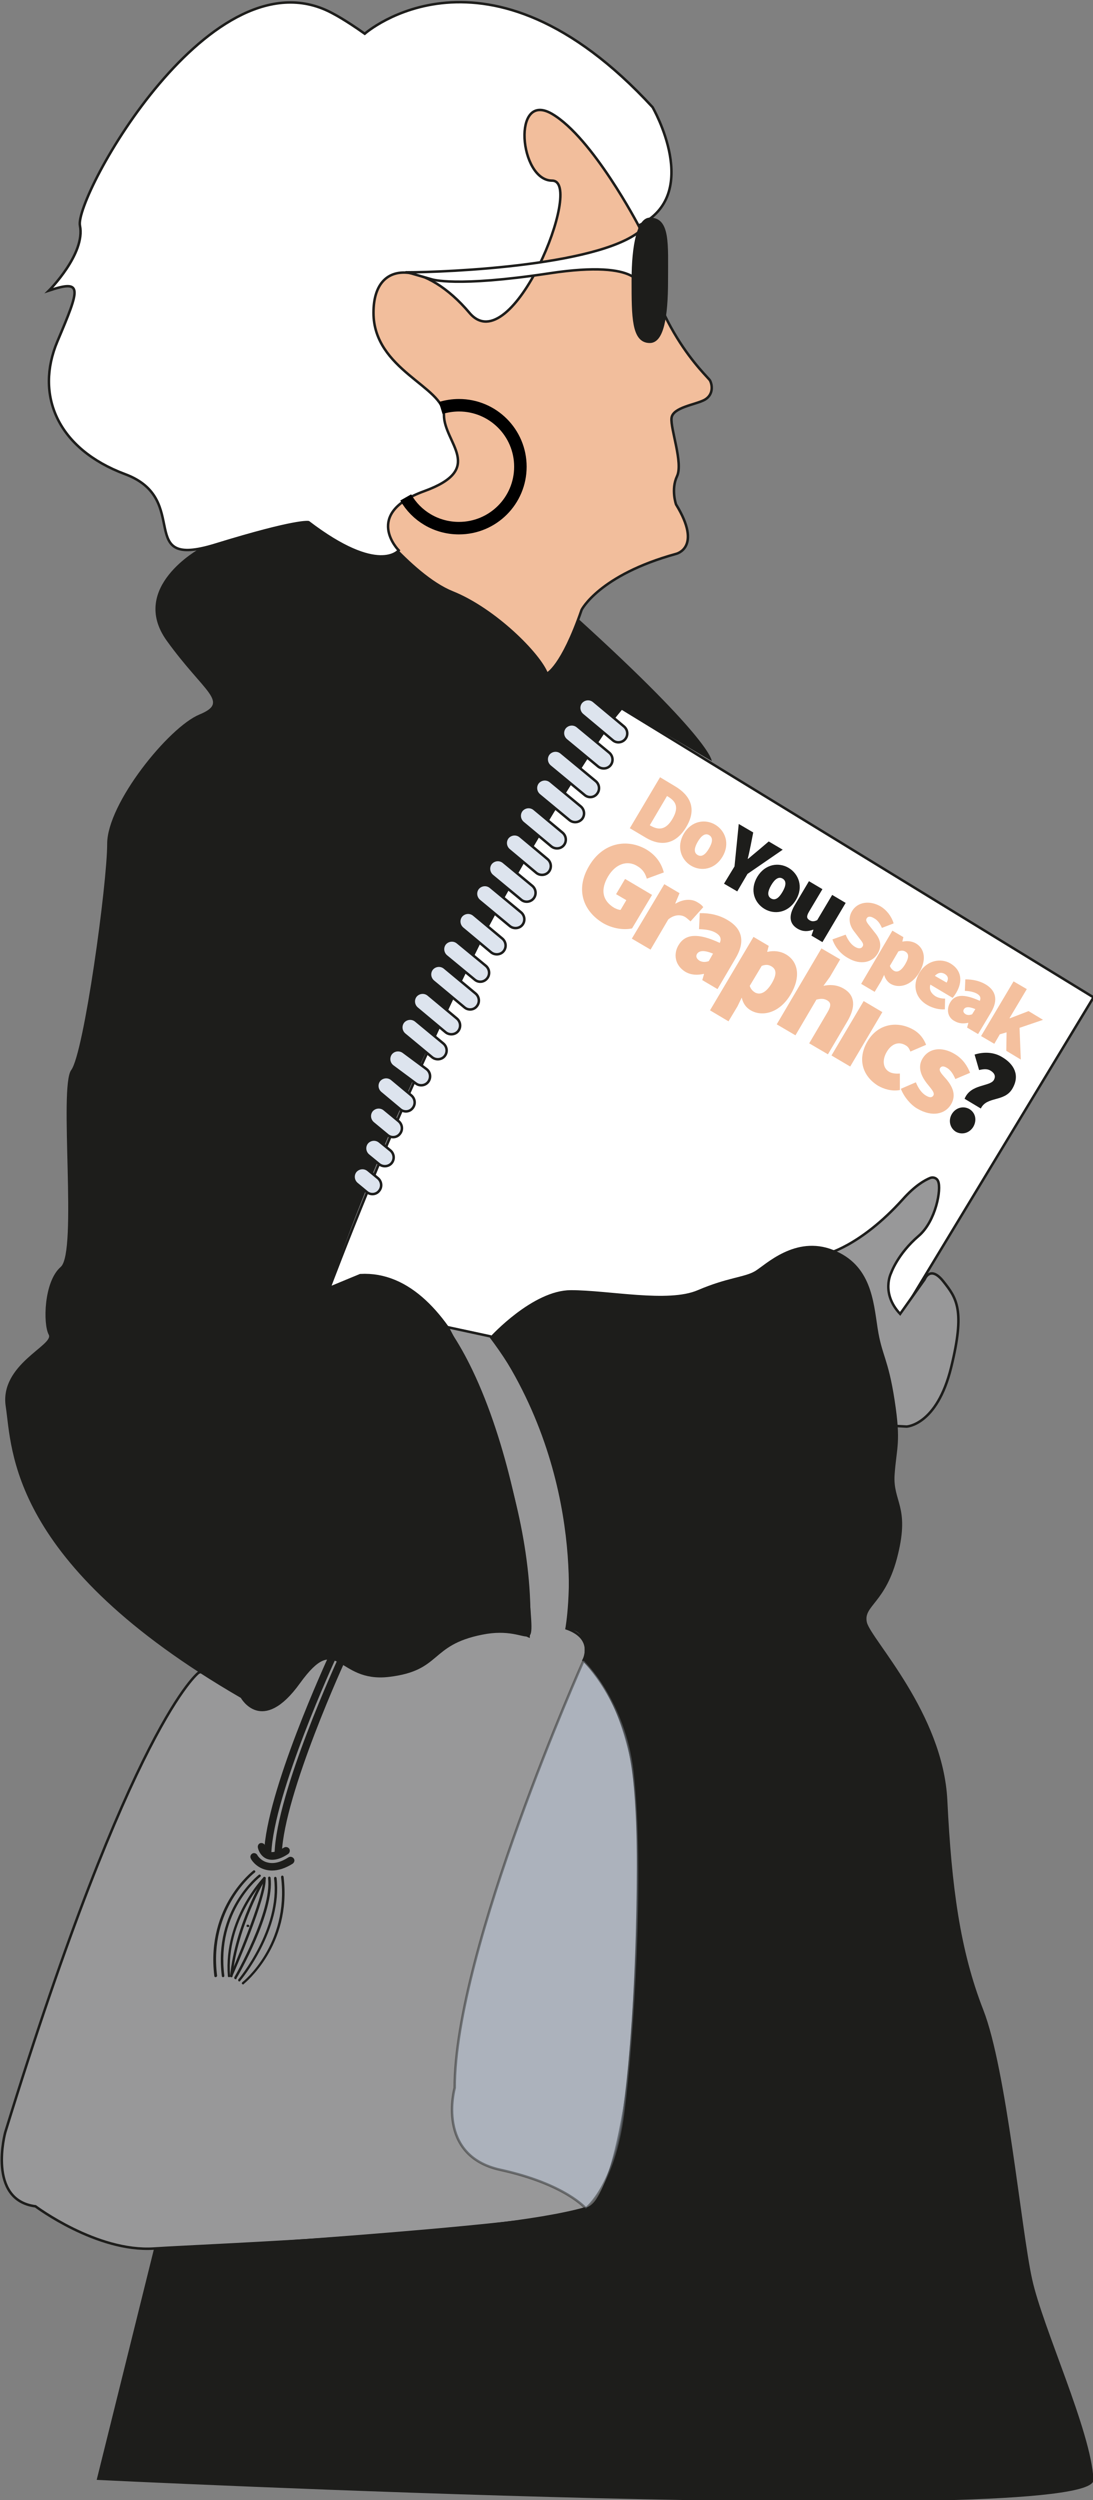 <?xml version="1.0" encoding="utf-8"?>
<!-- Generator: Adobe Illustrator 28.0.0, SVG Export Plug-In . SVG Version: 6.00 Build 0)  -->
<svg version="1.1" id="Livello_1" xmlns="http://www.w3.org/2000/svg" xmlns:xlink="http://www.w3.org/1999/xlink" x="0px" y="0px"
	 viewBox="0 0 437.5 1000.7" style="enable-background:new 0 0 437.5 1000.7;" xml:space="preserve">
<rect x="0" y="0" width="437.5" height="1000.7" fill="#808080" stroke="none"/>
<style type="text/css">
	.st0{fill:#FFFFFF;stroke:#1D1D1B;stroke-miterlimit:10;}
	.st1{fill:#989899;stroke:#1D1D1B;stroke-miterlimit:10;}
	.st2{fill:#1D1D1B;}
	.st3{fill:#F2BE9C;stroke:#1D1D1B;stroke-miterlimit:10;}
	.st4{fill:#DDE4EE;stroke:#1D1D1B;stroke-miterlimit:10;}
	.st5{fill:#1D1D1B;stroke:#1D1D1B;stroke-miterlimit:10;}
	.st6{opacity:0.45;fill:#C7D3E7;stroke:#1D1D1B;stroke-miterlimit:10;enable-background:new    ;}
	.st7{fill:#F4C09E;}
	.st8{fill:none;stroke:#000000;stroke-width:5;stroke-miterlimit:10;}
</style>
<g>
	<path class="st0" d="M437.7,399.2l-89.5,147.9L221,551.6l-31.9-3.1c-10.6-22.2-25.4-39.2-44.9-38.1l-12.3,5.1c0,0,0,0,0-0.1
		c1-2.6,23.1-61.6,52.3-122.4l0,0c19.8-41.3,42.8-83.4,64.6-109.5L437.7,399.2z"/>
	<path class="st1" d="M330.2,502.1c0,0,13.9-2.9,31.2-22.1c4.8-5.4,8.7-7.6,10.9-8.5c1.2-0.5,2.7,0,3.2,1.3c1.4,3.1-0.9,16-7.8,21.9
		c-8.4,7.2-11,14.8-11,14.8s-4.2,8.1,3.6,16.4l9.8-13.8c0,0,2.2-5.9,7.5,0.8c5.3,6.7,8.8,11.4,3.1,34.5S362.9,571,362.9,571
		l-5.4-0.3L330.2,502.1z"/>
	<path class="st1" d="M79.5,669.5c0,0-26.8,19.7-77.4,184c0,0-7.4,27.1,12.1,29.6c0,0,24.5,18.4,47.4,16.9
		c23-1.5,135.5-5.5,172.8-16.1c0,0,11.5,3.7,19.2-67.5s4.6-128.4-20-151.9c0,0,4.7-8.7-6.8-12.7c0,0,11.4-61.7-30.5-116.9l-17.2-3.7
		c0,0,35.9,64.3,32.5,123.7l-13.6-6.1l-87,10.5L79.5,669.5z"/>
	<path class="st2" d="M284.9,304.6l-36.1-21.2c-21.8,26.1-44.8,68.2-64.6,109.5l0,0c-34,67.5-51.5,120-52.3,122.4c0,0.1,0,0.1,0,0.1
		l12.3-5.1c19.5-1.1,34.2,15.8,44.9,38.1c14.1,29.4,21.1,68.1,22.5,86.4c2.5,32.2,2.6,15.2-18.6,19.5c-21.2,4.2-16.1,14.4-37.3,16.9
		s-20.3-18.6-35.6,2.5c-15.2,21.2-23.7,5.9-23.7,5.9C3.2,625.6,4.9,579.9,2.3,563s19.5-24.6,17.2-28.8s-2-21.2,4.8-27.1
		s-0.8-72,4.2-78.8c5.1-6.8,14.4-74.5,14.4-90.6s24.6-46.6,36.9-51.7s2.1-8.5-13.1-29.6c-15.2-21.3,13.2-36.8,13.2-36.8l26.7-24.2
		l61.8,24.2l63.2,28.2C285.4,296.7,284.9,304.6,284.9,304.6z"/>
	<path class="st2" d="M248.8,283.4c-25.8,37.3-47.3,75.3-64.6,109.5C204,351.7,227,309.5,248.8,283.4z"/>
	<path class="st3" d="M144.2,203.2c0,0,19.9,27.1,36.9,33.9c16.9,6.8,34.8,24.7,37.8,32.6c0,0,6-2.6,13.9-25.6c0,0,7-13.9,37.8-22.4
		c0,0,10.7-2.4,0-19.8c0,0-2.1-6,0.4-11.3s-2.7-19-2.2-23.3s9.7-5.3,13.3-7.3c3.6-2.1,3-6,2.1-7.7s-24.8-22.4-28.6-64.6
		s-38.4-50.6-38.4-50.6l-22.8,18.8l-7.5,41l-48.8,19l8.3,47.4L144.2,203.2z"/>
	<path class="st0" d="M133.6,5.6c0,0,4.5,2.3,12.4,7.9c0,0,48.6-42.9,115.2,29.4c0,0,20.3,35-5.6,47.4c0,0-18.4-35.2-34.6-44.7
		s-13.2,26.7,0,26.7s-16.2,73-33.1,52.9s-38.4-22.8-38.4,0s28.2,29.6,28.2,40.9s16.9,21.5-7.9,30.5s-10.2,23.7-10.2,23.7
		s-7.9,10.2-36.1-11.3c0,0-4.5-1.1-37.3,9s-9-18.1-36.1-28.2S13.9,158.1,23,136.6s10.2-24.8-3.4-20.3c0,0,14.7-14.7,12.4-26
		S85.1-21.5,133.6,5.6z"/>
	<path class="st0" d="M162.7,109c15.5,0,81.3-2.6,95.4-18.3l-1.7,24.5c0,0,1.1-11.5-36.5-5.8s-47.1,2.4-47.1,2.4l-9-2.6
		C163.3,108.9,162.1,109,162.7,109z"/>
	<path class="st2" d="M196.3,535c0,0,16.9-18.6,32.2-18.6s39,5.1,50.8,0c11.9-5.1,18.6-5.1,22.9-7.6c4.2-2.5,16.1-14.5,31.3-8.5
		c15.2,6,16.1,20.4,17.8,31.4c1.7,11,4.2,11.9,6.8,28.8s0.8,18.6,0,29.6s6.1,12.7,1.3,32.2c-4.7,19.5-14,20.3-12.4,27.1
		c1.7,6.8,30.5,36.4,32.2,71.2c1.7,34.7,5.1,60.1,14.4,83.9s15.2,88.1,19.5,107.6c4.2,19.5,23.7,61,24.6,80.5c0.8,19.5-399,0-399,0
		l22.9-92.3c0,0,153.3-9.3,172.8-16.1s20.5-114.4,20.5-142.4s-2.4-58.4-21.4-77c0,0,3.4-12.7-6.8-12.7
		C226.8,651.9,236.1,591.8,196.3,535z"/>
	<g>
		<path class="st4" d="M245.3,296.3l-12.2-10.2c-1.5-1.3-1.7-3.5-0.5-5l0,0c1.3-1.5,3.5-1.7,5-0.5l12.2,10.2c1.5,1.3,1.7,3.5,0.5,5
			l0,0C249.1,297.3,246.8,297.6,245.3,296.3z"/>
		<path class="st4" d="M239.4,306.8l-12.8-10.6c-1.5-1.3-1.7-3.5-0.5-5l0,0c1.3-1.5,3.5-1.7,5-0.5l12.8,10.6c1.5,1.3,1.7,3.5,0.5,5
			l0,0C243.2,307.8,240.9,308,239.4,306.8z"/>
		<path class="st4" d="M234,318.2l-13.9-11.5c-1.5-1.3-1.7-3.5-0.5-5l0,0c1.3-1.5,3.5-1.7,5-0.5l13.9,11.5c1.5,1.3,1.7,3.5,0.5,5
			l0,0C237.8,319.3,235.5,319.5,234,318.2z"/>
		<path class="st4" d="M228,328.3l-12.2-10.1c-1.5-1.3-1.7-3.5-0.5-5l0,0c1.3-1.5,3.5-1.7,5-0.5l12.2,10.1c1.5,1.3,1.7,3.5,0.5,5
			l0,0C231.7,329.3,229.5,329.5,228,328.3z"/>
		<path class="st4" d="M220.7,338.8l-11.4-9.5c-1.5-1.3-1.7-3.5-0.5-5l0,0c1.3-1.5,3.5-1.7,5-0.5l11.4,9.5c1.5,1.3,1.7,3.5,0.5,5
			l0,0C224.5,339.8,222.2,340,220.7,338.8z"/>
		<path class="st4" d="M214.7,349.4l-11-9.2c-1.5-1.3-1.7-3.5-0.5-5l0,0c1.3-1.5,3.5-1.7,5-0.5l11,9.2c1.5,1.3,1.7,3.5,0.5,5l0,0
			C218.5,350.4,216.2,350.6,214.7,349.4z"/>
		<path class="st4" d="M208.6,360.1l-11.6-9.6c-1.5-1.3-1.7-3.5-0.5-5l0,0c1.3-1.5,3.5-1.7,5-0.5l11.6,9.6c1.5,1.3,1.7,3.5,0.5,5
			l0,0C212.4,361.1,210.1,361.4,208.6,360.1z"/>
		<path class="st4" d="M204.1,370.7l-12.3-10.2c-1.5-1.3-1.7-3.5-0.5-5l0,0c1.3-1.5,3.5-1.7,5-0.5l12.3,10.2c1.5,1.3,1.7,3.5,0.5,5
			l0,0C207.9,371.7,205.6,371.9,204.1,370.7z"/>
		<path class="st4" d="M196.6,381.2l-11.5-9.6c-1.5-1.3-1.7-3.5-0.5-5l0,0c1.3-1.5,3.5-1.7,5-0.5l11.5,9.6c1.5,1.3,1.7,3.5,0.5,5
			l0,0C200.4,382.2,198.1,382.4,196.6,381.2z"/>
		<path class="st4" d="M190,392.1l-11.4-9.4c-1.5-1.3-1.7-3.5-0.5-5l0,0c1.3-1.5,3.5-1.7,5-0.5l11.4,9.4c1.5,1.3,1.7,3.5,0.5,5l0,0
			C193.7,393.2,191.5,393.4,190,392.1z"/>
		<path class="st4" d="M185.9,403.2l-12.5-10.4c-1.5-1.3-1.7-3.5-0.5-5l0,0c1.3-1.5,3.5-1.7,5-0.5l12.5,10.4c1.5,1.3,1.7,3.5,0.5,5
			l0,0C189.7,404.3,187.4,404.5,185.9,403.2z"/>
		<path class="st4" d="M178.4,413.2l-11.5-9.6c-1.5-1.3-1.7-3.5-0.5-5l0,0c1.3-1.5,3.5-1.7,5-0.5l11.5,9.6c1.5,1.3,1.7,3.5,0.5,5
			l0,0C182.2,414.2,179.9,414.4,178.4,413.2z"/>
		<path class="st4" d="M173,423.2l-11.1-9.2c-1.5-1.3-1.7-3.5-0.5-5l0,0c1.3-1.5,3.5-1.7,5-0.5l11.1,9.2c1.5,1.3,1.7,3.5,0.5,5l0,0
			C176.8,424.2,174.5,424.4,173,423.2z"/>
		<path class="st4" d="M166.5,433.7l-9.3-6.9c-1.6-1.2-1.9-3.4-0.8-5l0,0c1.2-1.6,3.4-1.9,5-0.8l9.3,6.9c1.6,1.2,1.9,3.4,0.8,5l0,0
			C170.4,434.5,168.1,434.9,166.5,433.7z"/>
		<path class="st4" d="M160.2,444l-7.9-6.6c-1.5-1.3-1.7-3.5-0.5-5l0,0c1.3-1.5,3.5-1.7,5-0.5l7.9,6.6c1.5,1.3,1.7,3.5,0.5,5l0,0
			C164,445.1,161.7,445.3,160.2,444z"/>
		<path class="st4" d="M155.1,454.3l-5.8-4.8c-1.5-1.3-1.7-3.5-0.5-5l0,0c1.3-1.5,3.5-1.7,5-0.5l5.8,4.8c1.5,1.3,1.7,3.5,0.5,5l0,0
			C158.9,455.4,156.6,455.6,155.1,454.3z"/>
		<path class="st4" d="M151.8,466l-4.4-3.6c-1.5-1.3-1.7-3.5-0.5-5l0,0c1.3-1.5,3.5-1.7,5-0.5l4.4,3.6c1.5,1.3,1.7,3.5,0.5,5l0,0
			C155.6,467,153.3,467.2,151.8,466z"/>
		<path class="st4" d="M146.8,477.1l-4-3.3c-1.5-1.3-1.7-3.5-0.5-5l0,0c1.3-1.5,3.5-1.7,5-0.5l4,3.3c1.5,1.3,1.7,3.5,0.5,5l0,0
			C150.6,478.2,148.3,478.4,146.8,477.1z"/>
	</g>
	<path class="st5" d="M266.9,112.3c0,14.5-1.7,24.5-6.8,24.5c-6.8,0-6.8-10-6.8-24.5s2.3-24.6,6.8-24.7
		C267.8,87.5,266.9,97.8,266.9,112.3z"/>
	<path class="st6" d="M233.6,664.6c0,0-51.7,115.7-51.6,171.1c0,0-7.7,27.1,18.3,32.8s34.2,15.5,34.2,15.5s11.6-8.8,15.4-38.1
		c3.8-29.3,8.2-96.6,3.7-136.9C250.3,680.6,233.6,664.6,233.6,664.6z"/>
	<g>
		<path class="st7" d="M264.2,311.1l6,3.6c6.2,3.7,8.8,9.1,4.5,16.3s-10.3,7.8-16.2,4.3l-6.4-3.8L264.2,311.1z M260.4,330.5
			c3,1.7,6,2,8.8-2.8s1.1-7.1-1.9-8.9l-0.3-0.2l-6.9,11.7L260.4,330.5z"/>
		<path class="st7" d="M273.7,333.7c3.1-5.2,8.6-6,12.6-3.6s6,7.6,2.9,12.8c-3.1,5.2-8.6,6-12.6,3.6S270.7,338.9,273.7,333.7z
			 M283.8,339.6c1.4-2.4,1.7-4.3,0.1-5.3s-3.2,0.2-4.6,2.6s-1.7,4.3-0.1,5.3C280.9,343.2,282.4,342,283.8,339.6z"/>
	</g>
	<g>
		<path class="st7" d="M333.2,376l5.3-1.9c0.8,2,2.1,3.9,3.6,4.8c1.6,1,2.7,0.8,3.2-0.1c0.6-1-0.3-1.9-1.6-3.6l-1.9-2.5
			c-1.7-2.2-2.5-5.2-0.7-8.1c2.1-3.5,6.9-4.4,11.4-1.8c2.3,1.4,4.3,3.8,5.2,6.8l-4.7,1.8c-0.8-1.8-1.7-3.1-3.2-3.9
			c-1.3-0.8-2.4-0.8-2.9,0.1c-0.6,1,0.4,2,1.8,3.8l1.9,2.4c1.9,2.5,2.4,5.1,0.7,7.9c-2,3.4-6.7,4.8-11.8,1.8
			C336.7,382,334.3,379.3,333.2,376L333.2,376z"/>
		<path class="st7" d="M357.2,372.5l4.4,2.6l-0.4,1.7l0.1,0.1c1.8-0.4,3.7-0.2,5.3,0.7c3.7,2.2,4.2,6.8,1.4,11.6
			c-3.2,5.4-8.2,6.5-11.5,4.6c-1.3-0.8-2.2-2.1-2.6-3.6l-1.2,2.5l-2.6,4.3l-5.4-3.2L357.2,372.5L357.2,372.5z M362.4,385.8
			c1.5-2.6,1.4-4.1,0-4.9c-0.8-0.5-1.6-0.5-2.8-0.1l-3.4,5.8c0.3,0.9,0.9,1.5,1.5,1.9C359,389.3,360.6,388.9,362.4,385.8
			L362.4,385.8z"/>
		<path class="st7" d="M368,389.4c3-5.1,8.6-6,12.4-3.8c4.7,2.8,4.9,7.4,2.4,11.7c-0.6,1-1.2,1.8-1.5,2.1l-8.9-5.3
			c-0.6,2.1,0.4,3.6,2.1,4.7c1.1,0.6,2.3,0.9,3.8,0.9l-0.1,4.3c-2.4,0.2-5-0.6-6.8-1.6C366.6,399.8,364.9,394.6,368,389.4L368,389.4
			z M378.9,393.3c0.7-1.2,0.9-2.5-0.8-3.5c-1.2-0.7-2.6-0.6-3.9,0.8L378.9,393.3z"/>
		<path class="st7" d="M380.3,401.3c1.9-3.3,5.5-3.6,11.9-0.7c0.5-1.2,0.2-2.1-1.2-2.9c-1.1-0.6-2.6-1-4.8-1.1l0.2-4.6
			c3,0,5.7,0.6,8.1,2c4,2.4,5.2,6.1,2.2,11.2l-5.2,8.7l-4.4-2.6l0.5-1.8l-0.1-0.1c-1.9,0.4-3.7,0.3-5.4-0.7
			C379.2,407.2,378.8,403.9,380.3,401.3L380.3,401.3z M389.1,406l1.3-2.1c-2.8-1.2-4.1-0.8-4.6,0.1c-0.4,0.7-0.2,1.4,0.8,2
			C387.4,406.4,388.2,406.3,389.1,406L389.1,406z"/>
		<path class="st7" d="M405.7,392.8l5.3,3.1l-6.9,11.6l0.1,0.1l7.5-2.9l5.8,3.5l-9.4,3.2l0.5,12.7l-5.8-3.5l0.1-7.4l-2.7,0.8
			l-2.2,3.8l-5.3-3.1L405.7,392.8L405.7,392.8z"/>
	</g>
	<path class="st2" d="M294,346.8l1.7-17l5.8,3.4l-1,5.1c-0.4,1.8-0.7,3.6-1.2,5.4l0.1,0.1c1.5-1.3,2.9-2.4,4.3-3.6l4-3.4l5.6,3.3
		l-14.1,9.7l-4.1,7l-5.3-3.1L294,346.8L294,346.8z"/>
	<path class="st2" d="M303.1,351c3.1-5.2,8.6-6,12.6-3.6s6,7.6,2.9,12.8c-3.1,5.2-8.6,6-12.6,3.6S300,356.3,303.1,351z M313.2,357
		c1.4-2.4,1.7-4.3,0.1-5.3s-3.2,0.2-4.6,2.6s-1.7,4.3-0.1,5.3C310.3,360.6,311.8,359.4,313.2,357z"/>
	<path class="st2" d="M318.1,362.3l5.7-9.6l5.4,3.2l-5.3,8.9c-1.2,2-1,2.8,0.1,3.5c1,0.6,1.8,0.6,3.1,0l6-10.1l5.4,3.2l-9.3,15.7
		l-4.4-2.6l0.8-2.3l-0.1-0.1c-2.1,0.8-4.1,0.9-6.3-0.4C315.7,369.6,315.8,366.2,318.1,362.3L318.1,362.3z"/>
	<path class="st7" d="M235.8,346.6c5.6-9.5,15.3-11,22.9-6.6c4.2,2.5,6.2,6,7,9.2l-6.8,2.5c-0.6-2-1.5-3.7-3.9-5.1
		c-3.8-2.3-8.5-1-11.6,4.2c-3,5.1-2.5,9.6,2.5,12.6c0.8,0.4,1.7,0.8,2.5,0.8l2.3-3.9l-4.1-2.4l3.6-6.1l10.8,6.4l-8,13.4
		c-3.1,0.7-7.6,0.2-11.6-2.1C233.6,364.8,230.1,356.2,235.8,346.6L235.8,346.6z"/>
	<path class="st7" d="M265.9,353.9l6.1,3.6l-1.7,4.1l0.1,0.1c3.3-2,6.6-1.9,8.7-0.6c1.4,0.8,2,1.4,2.4,2l-5.1,5.7
		c-0.7-0.6-1.3-1.2-2.2-1.8c-1.6-0.9-4.1-1.1-6.7,1l-7.1,12.1l-7.5-4.4L265.9,353.9L265.9,353.9z"/>
	<path class="st7" d="M271.6,378.3c2.7-4.5,7.7-5,16.5-0.9c0.8-1.7,0.2-3-1.7-4.1c-1.6-0.9-3.6-1.3-6.6-1.4l0.3-6.4
		c4.1-0.1,7.9,0.8,11.2,2.8c5.6,3.3,7.3,8.4,3,15.5l-7.1,12.1l-6.1-3.6l0.7-2.4l-0.1-0.1c-2.6,0.6-5.2,0.5-7.5-0.9
		C270.1,386.3,269.5,381.8,271.6,378.3L271.6,378.3z M283.7,384.7l1.7-3c-3.9-1.6-5.6-1.1-6.4,0.1c-0.6,1-0.2,2,1.1,2.8
		C281.4,385.2,282.5,385.1,283.7,384.7z"/>
	<path class="st7" d="M301.6,375l6.1,3.6l-0.6,2.3l0.1,0.1c2.5-0.6,5.2-0.3,7.4,1c5.1,3,5.9,9.3,1.9,16c-4.4,7.5-11.4,9.1-16,6.4
		c-1.9-1.1-3.1-2.8-3.6-5.1l-1.7,3.5l-3.6,6l-7.4-4.4L301.6,375L301.6,375z M308.9,393.6c2.1-3.6,1.9-5.6-0.1-6.8
		c-1.2-0.7-2.2-0.8-3.9-0.2l-4.8,8c0.4,1.3,1.2,2.1,2.2,2.7C304.1,398.2,306.4,397.7,308.9,393.6L308.9,393.6z"/>
	<path class="st7" d="M328.8,379.6l7.5,4.4l-4.1,7l-2.6,3.6c2.2-0.5,5.2-0.6,8.1,1.1c4.8,2.8,4.7,7.5,1.6,12.9l-7.9,13.4l-7.5-4.4
		l7.3-12.4c1.6-2.7,1.4-3.9-0.1-4.8c-1.4-0.8-2.6-0.7-4.3-0.3l-8.4,14.3l-7.5-4.4L328.8,379.6L328.8,379.6z"/>
	
		<rect x="330.3" y="409.7" transform="matrix(0.509 -0.861 0.861 0.509 -188.054 498.318)" class="st7" width="25.3" height="8.7"/>
	<path class="st7" d="M347.3,416.7c4.3-7.2,12.2-8.1,18.4-4.5c2.6,1.5,4.1,3.7,5,6l-6.3,2.7c-0.5-1.3-1-2-1.9-2.5
		c-2.8-1.7-5.7-0.6-7.6,2.7s-1.4,6.5,1,7.9c1.2,0.7,2.8,0.8,4.3,0.7v6.6c-3.3,0.6-6.4-0.4-8.7-1.7
		C345.3,430.8,343,423.9,347.3,416.7L347.3,416.7z"/>
	<path class="st7" d="M360.6,435.8l6-2.6c1.1,2.7,2.5,4.4,4,5.3s2.4,0.9,3,0c0.7-1.2-1-2.8-2.7-5c-1.9-2.5-3.8-6.1-1.7-9.7
		c2.5-4.3,7.7-5,12.8-2c3.6,2.1,5.3,5.1,6.3,7.6l-5.9,2.5c-0.9-2.1-2-3.7-3.4-4.5c-1.2-0.7-2.1-0.8-2.7,0.1c-0.7,1.2,1,2.7,2.7,4.7
		c2,2.5,4,5.9,1.7,9.8s-7.5,5.3-13.6,1.7C364.5,442.2,361.8,439,360.6,435.8L360.6,435.8z"/>
	<path class="st2" d="M397.8,432.3c0.9-1.6,0.2-2.8-1.2-3.7c-1.4-0.9-2.9-0.7-4.7-0.3l-1.8-6.2c3.5-1.1,7.6-1.1,11,1
		c4.8,2.8,7.3,7.3,4.1,12.7c-3.2,5.4-10.2,2.9-12.6,7.9l-6.5-3.9C388.5,433.8,396.2,435,397.8,432.3L397.8,432.3z M381,445.9
		c1.5-2.5,4.5-3.4,7-2c2.5,1.5,3.1,4.5,1.6,7.1c-1.5,2.5-4.5,3.4-7,2C380.2,451.5,379.5,448.4,381,445.9z"/>
</g>
<path class="st8" d="M176.4,163.3c2.3-0.7,4.8-1.1,7.3-1.1c13.6,0,24.6,11,24.6,24.6c0,13.6-11,24.6-24.6,24.6
	c-9.1,0-17.1-4.9-21.3-12.3"/>
<g>
	<path class="st2" d="M107.2,743.4C107.2,743.4,107.2,743.4,107.2,743.4c-0.9,0-1.5-0.7-1.5-1.6c0.8-24.6,25.1-77.2,26.1-79.5
		c0.3-0.8,1.2-1.1,2-0.7s1.1,1.2,0.7,2c-0.3,0.5-25,54.3-25.9,78.3C108.7,742.7,108,743.4,107.2,743.4z"/>
</g>
<g>
	<path class="st2" d="M111.4,743.4C111.4,743.4,111.4,743.4,111.4,743.4c-0.9,0-1.5-0.7-1.5-1.6c0.8-24.6,25.1-77.2,26.1-79.5
		c0.3-0.8,1.2-1.1,2-0.7c0.8,0.3,1.1,1.2,0.7,2c-0.3,0.5-25,54.3-25.9,78.3C112.9,742.7,112.2,743.4,111.4,743.4z"/>
</g>
<g>
	<path class="st2" d="M108.9,744.4c-0.9,0-1.7-0.2-2.4-0.5c-2.7-1.3-3.3-4.3-3.3-4.5c-0.1-0.8,0.4-1.6,1.2-1.7
		c0.8-0.1,1.6,0.4,1.7,1.2c0,0.1,0.3,1.7,1.6,2.2c1.3,0.6,3.4,0,6-1.6c0.7-0.4,1.6-0.2,2.1,0.5c0.4,0.7,0.2,1.6-0.5,2.1
		C112.9,743.7,110.8,744.4,108.9,744.4z"/>
</g>
<g>
	<path class="st2" d="M108.9,748.7c-0.8,0-1.7-0.1-2.5-0.3c-4.1-1-6-4.3-6-4.5c-0.4-0.7-0.1-1.6,0.6-2c0.7-0.4,1.6-0.1,2,0.6
		c0,0.1,1.4,2.4,4.2,3c2.4,0.6,5.2-0.1,8.3-2.1c0.7-0.4,1.6-0.2,2.1,0.5s0.2,1.6-0.5,2.1C114.2,747.8,111.4,748.7,108.9,748.7z"/>
</g>
<g>
	<g>
		<path class="st2" d="M86.3,791.4c-0.2,0-0.5-0.2-0.5-0.4c-1.8-14.4,2.5-25.1,6.5-31.6c4.3-7,8.9-10.5,9.1-10.7
			c0.2-0.2,0.5-0.1,0.7,0.1c0.2,0.2,0.1,0.5-0.1,0.7c-0.2,0.1-18.5,14.3-15.1,41.3C86.9,791.1,86.7,791.3,86.3,791.4
			C86.4,791.4,86.4,791.4,86.3,791.4z"/>
	</g>
	<g>
		<path class="st2" d="M89.3,791.4c-0.2,0-0.5-0.2-0.5-0.4c-3.4-26.5,14.6-40.4,14.8-40.6c0.2-0.2,0.5-0.1,0.7,0.1
			c0.2,0.2,0.1,0.5-0.1,0.7c-0.2,0.1-17.7,13.7-14.4,39.6C89.8,791.1,89.7,791.3,89.3,791.4C89.4,791.4,89.3,791.4,89.3,791.4z"/>
	</g>
	<g>
		<path class="st2" d="M91.7,791.4c-0.3,0-0.5-0.2-0.5-0.5c-1.8-22.9,14.2-39.4,14.3-39.5c0.2-0.2,0.5-0.2,0.7,0
			c0.2,0.2,0.2,0.5,0,0.7c-0.2,0.2-15.8,16.3-14.1,38.8C92.2,791.1,92,791.4,91.7,791.4C91.7,791.4,91.7,791.4,91.7,791.4z"/>
	</g>
	<g>
		<path class="st2" d="M92.6,791.4C92.6,791.4,92.6,791.4,92.6,791.4c-0.3,0-0.5-0.3-0.5-0.5c2-20.4,13.2-39.2,13.3-39.4
			c0.1-0.2,0.4-0.3,0.7-0.2c0.2,0.1,0.3,0.4,0.2,0.7c-0.1,0.2-11.2,18.8-13.2,38.9C93.1,791.2,92.9,791.4,92.6,791.4z"/>
	</g>
	<g>
		<path class="st2" d="M99.2,771.3c-0.1,0-0.3,0-0.4-0.1c0,0-0.1-0.1-0.1-0.2c0-0.1,0-0.1,0-0.2c0-0.1,0-0.3,0.1-0.3
			c0.1-0.1,0.4-0.2,0.6-0.1c0.1,0,0.1,0.1,0.2,0.1c0.1,0.1,0.2,0.2,0.2,0.3c0,0.1,0,0.1,0,0.2c0,0.1-0.1,0.1-0.1,0.2
			c0,0-0.1,0.1-0.2,0.1C99.4,771.3,99.3,771.3,99.2,771.3z"/>
	</g>
	<g>
		<path class="st2" d="M92.6,791.4c-0.1,0-0.1,0-0.2,0c-0.3-0.1-0.4-0.4-0.3-0.7c0.1-0.3,14-32.2,13.2-38.9c0-0.3,0.2-0.5,0.4-0.6
			c0.3,0,0.5,0.2,0.6,0.4c0.9,7-12.7,38.1-13.3,39.4C93,791.3,92.8,791.4,92.6,791.4z"/>
	</g>
	<g>
		<path class="st2" d="M94.3,792.2c-0.1,0-0.2,0-0.3-0.1c-0.2-0.1-0.3-0.4-0.2-0.7c0.2-0.3,15.1-26.2,13.5-39.7
			c0-0.3,0.2-0.5,0.4-0.6c0.3,0,0.5,0.2,0.6,0.4c1.7,13.8-13,39.3-13.6,40.3C94.7,792.2,94.5,792.2,94.3,792.2z"/>
	</g>
	<g>
		<path class="st2" d="M95.8,793.1c-0.1,0-0.2,0-0.3-0.1c-0.2-0.2-0.2-0.5-0.1-0.7c0.2-0.2,16.8-20.2,14.3-40.5
			c0-0.3,0.2-0.5,0.4-0.6c0.3,0,0.5,0.2,0.6,0.4c2.5,20.7-14.3,41-14.5,41.2C96.1,793,96,793.1,95.8,793.1z"/>
	</g>
	<g>
		<path class="st2" d="M97.3,794.3c-0.1,0-0.3-0.1-0.4-0.2c-0.2-0.2-0.1-0.5,0.1-0.7c0.2-0.1,18.8-15,15.5-42.1
			c0-0.3,0.2-0.5,0.4-0.6c0.3,0,0.5,0.2,0.6,0.4c3.4,27.6-15.7,42.8-15.9,43C97.5,794.3,97.4,794.3,97.3,794.3z"/>
	</g>
</g>
</svg>
